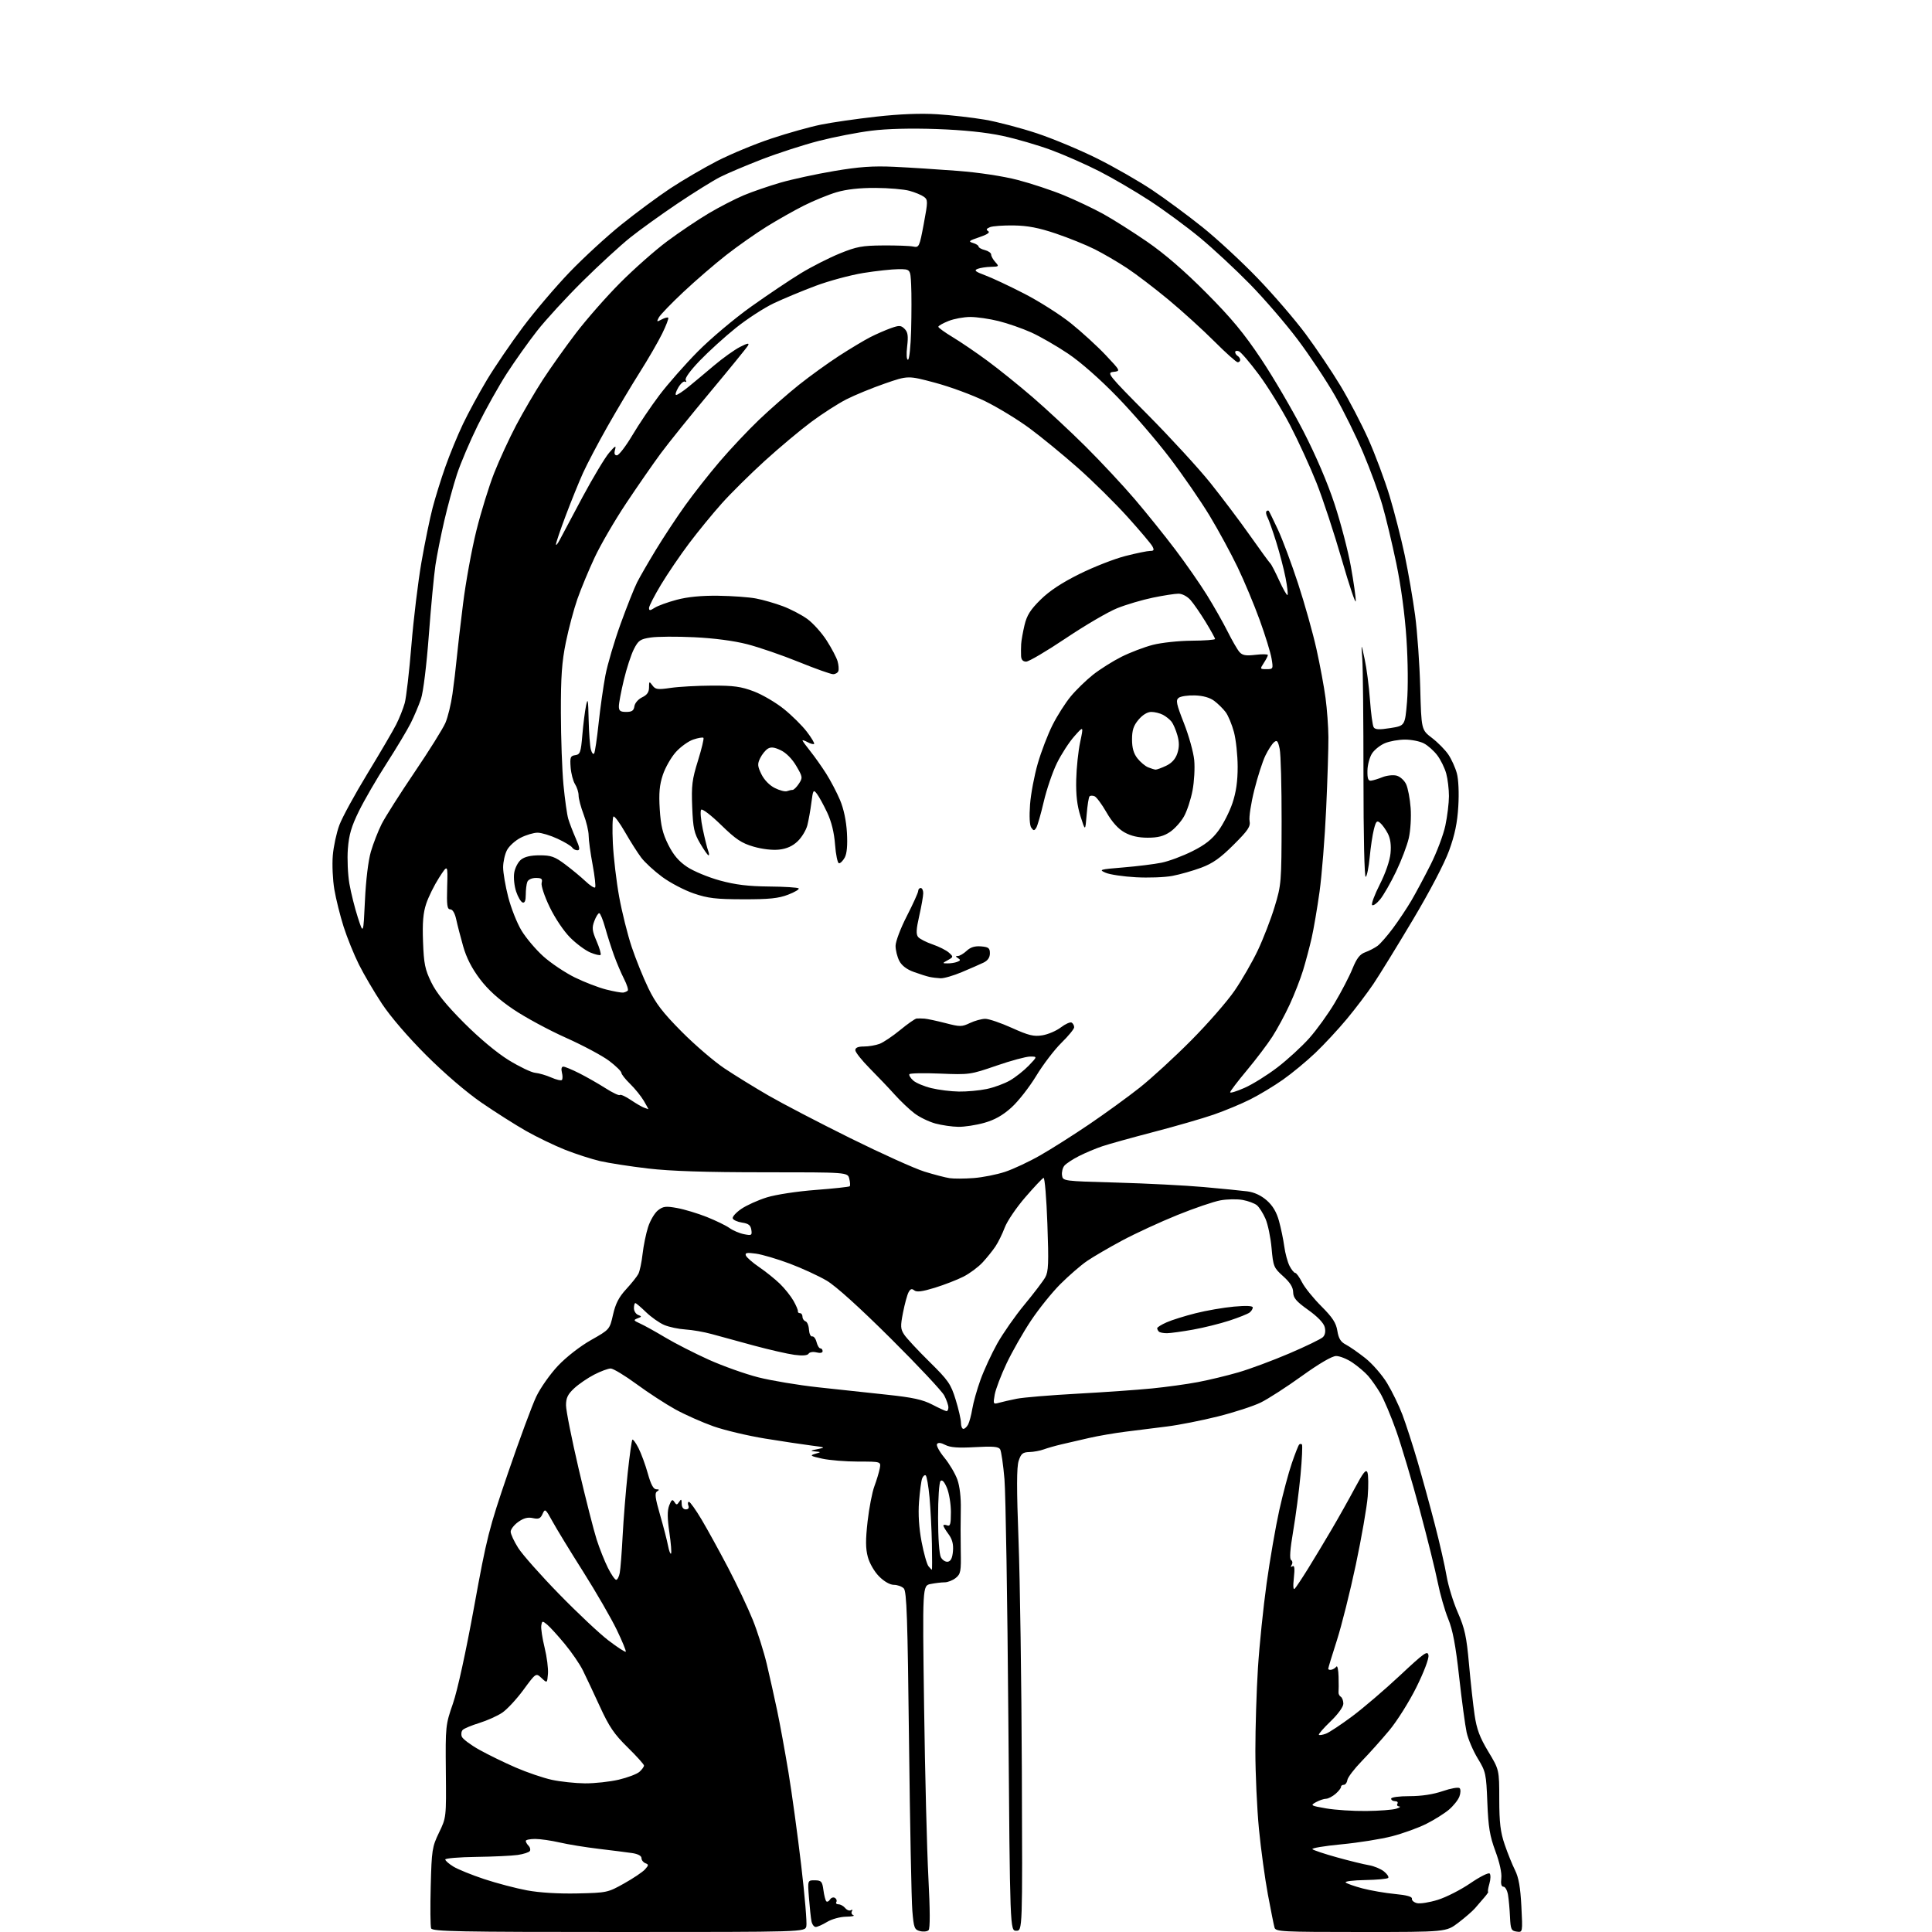 <?xml version="1.0" encoding="UTF-8" standalone="no"?>
<svg 
  version="1.1" 
  xmlns="http://www.w3.org/2000/svg" 
  xmlns:xlink="http://www.w3.org/1999/xlink" 
  xmlns:svg="http://www.w3.org/2000/svg"
  xmlns:rdf="http://www.w3.org/1999/02/22-rdf-syntax-ns#"
  xmlns:cc="http://creativecommons.org/ns#"
  xmlns:dc="http://purl.org/dc/elements/1.1/"
  viewBox="0 0 768 768"
  width="768"
  height="768"
>
<style>svg {background-color: white; }</style>"
<path stroke="none" fill="black" fill-rule="evenodd" d="M245.95,768.00C182.05,768.00 171.86,767.80 171.38,766.54C171.07,765.74 171.00,758.20 171.22,749.79C171.59,735.39 171.79,734.15 174.51,728.50C177.41,722.50 177.41,722.50 177.23,704.17C177.06,686.18 177.11,685.67 180.05,677.19C181.84,672.04 185.22,656.56 188.44,638.88C193.51,611.01 194.33,607.76 202.00,585.35C206.49,572.23 211.51,558.66 213.16,555.19C214.81,551.73 218.71,546.19 221.83,542.89C225.13,539.41 230.60,535.15 234.93,532.70C242.35,528.50 242.35,528.50 243.69,522.60C244.68,518.22 246.02,515.61 248.90,512.49C251.03,510.18 253.22,507.44 253.76,506.39C254.31,505.35 255.06,501.80 255.43,498.50C255.80,495.20 256.79,490.37 257.63,487.76C258.47,485.16 260.23,482.18 261.54,481.14C263.61,479.52 264.66,479.39 269.16,480.21C272.03,480.73 277.33,482.33 280.94,483.76C284.55,485.20 288.62,487.18 290.00,488.17C291.38,489.16 293.97,490.26 295.76,490.61C298.77,491.21 299.00,491.07 298.67,488.88C298.39,487.05 297.53,486.38 294.98,486.00C293.16,485.73 291.48,484.97 291.27,484.33C291.06,483.68 292.60,481.98 294.69,480.55C296.79,479.12 301.35,477.06 304.83,475.98C308.41,474.87 316.85,473.58 324.24,473.02C331.43,472.47 337.52,471.81 337.77,471.56C338.03,471.30 337.95,469.95 337.60,468.55C336.96,466.00 336.96,466.00 303.72,466.00C280.51,466.00 266.61,465.55 257.63,464.50C250.57,463.67 241.97,462.34 238.54,461.55C235.11,460.75 228.83,458.72 224.59,457.04C220.36,455.35 213.39,451.99 209.12,449.57C204.85,447.14 196.89,442.09 191.43,438.34C185.45,434.23 176.71,426.74 169.47,419.51C162.23,412.28 155.21,404.12 151.83,399.00C148.74,394.32 144.62,387.31 142.67,383.40C140.72,379.50 137.99,372.75 136.60,368.40C135.22,364.06 133.55,357.39 132.91,353.59C132.26,349.78 131.99,343.71 132.29,340.08C132.59,336.46 133.77,331.01 134.91,327.96C136.05,324.91 141.09,315.69 146.10,307.46C151.11,299.23 156.24,290.48 157.49,288.00C158.75,285.52 160.27,281.70 160.88,279.50C161.49,277.30 162.69,266.95 163.54,256.50C164.39,246.05 166.19,231.20 167.53,223.49C168.87,215.78 170.87,206.07 171.96,201.90C173.05,197.73 175.34,190.35 177.06,185.50C178.77,180.65 181.90,173.05 184.02,168.59C186.14,164.14 190.44,156.22 193.57,151.00C196.71,145.78 203.14,136.34 207.86,130.04C212.57,123.74 220.95,113.89 226.47,108.15C231.98,102.42 241.22,93.93 247.00,89.28C252.78,84.63 261.51,78.17 266.41,74.92C271.31,71.68 279.72,66.76 285.10,63.99C290.49,61.23 300.20,57.20 306.70,55.05C313.19,52.89 322.01,50.42 326.31,49.55C330.60,48.67 340.50,47.24 348.31,46.37C357.62,45.33 365.94,45.00 372.50,45.41C378.00,45.75 386.55,46.73 391.50,47.57C396.45,48.42 405.78,50.87 412.23,53.01C418.68,55.16 429.48,59.68 436.23,63.05C442.98,66.42 452.77,72.04 458.00,75.53C463.23,79.03 472.23,85.68 478.01,90.31C483.79,94.94 493.66,104.08 499.95,110.62C506.24,117.15 514.82,127.12 519.02,132.78C523.21,138.43 529.44,147.67 532.85,153.33C536.26,158.98 541.26,168.57 543.97,174.64C546.68,180.71 550.46,190.83 552.37,197.13C554.27,203.42 556.98,214.01 558.39,220.65C559.79,227.29 561.65,238.08 562.53,244.61C563.40,251.15 564.32,264.07 564.56,273.31C565.01,290.12 565.01,290.12 569.24,293.35C571.57,295.13 574.50,298.10 575.74,299.94C576.99,301.79 578.51,305.15 579.12,307.40C579.78,309.81 580.02,315.20 579.70,320.50C579.31,327.08 578.33,331.82 576.04,338.12C574.16,343.28 568.35,354.38 561.57,365.75C555.34,376.21 548.31,387.63 545.95,391.13C543.59,394.63 538.86,400.88 535.44,405.00C532.02,409.12 526.36,415.22 522.86,418.55C519.36,421.88 513.58,426.67 510.00,429.18C506.43,431.70 500.57,435.23 497.00,437.02C493.43,438.82 486.88,441.54 482.47,443.07C478.05,444.60 467.32,447.70 458.64,449.96C449.95,452.23 440.74,454.79 438.17,455.66C435.60,456.52 431.45,458.27 428.94,459.54C426.43,460.81 423.81,462.53 423.11,463.37C422.42,464.20 421.99,465.93 422.17,467.19C422.50,469.50 422.52,469.50 444.00,470.10C455.82,470.43 471.35,471.23 478.50,471.87C485.65,472.51 493.43,473.28 495.79,473.58C498.60,473.94 501.28,475.19 503.55,477.17C505.93,479.26 507.45,481.82 508.42,485.36C509.20,488.19 510.15,492.74 510.52,495.49C510.89,498.23 511.84,501.72 512.62,503.24C513.41,504.76 514.42,506.00 514.87,506.00C515.32,506.00 516.54,507.69 517.59,509.75C518.64,511.81 522.08,516.08 525.24,519.24C529.72,523.73 531.12,525.87 531.62,529.04C532.11,532.07 532.95,533.44 534.97,534.48C536.45,535.25 539.94,537.68 542.72,539.87C545.50,542.07 549.40,546.54 551.39,549.82C553.37,553.09 556.12,558.75 557.50,562.40C558.87,566.05 561.55,574.32 563.44,580.77C565.33,587.22 568.45,598.58 570.37,606.00C572.30,613.42 574.40,622.65 575.04,626.50C575.69,630.35 577.69,636.88 579.50,641.00C582.27,647.33 582.97,650.53 583.95,661.50C584.59,668.65 585.59,677.76 586.18,681.75C587.01,687.38 588.21,690.61 591.60,696.25C595.97,703.50 595.97,703.50 595.98,715.25C596.00,724.60 596.44,728.27 598.14,733.25C599.31,736.69 601.17,741.27 602.25,743.44C603.69,746.30 604.38,750.23 604.77,757.78C605.30,768.18 605.30,768.18 602.90,767.84C600.74,767.53 600.48,766.96 600.25,762.00C600.11,758.98 599.76,755.04 599.46,753.25C599.16,751.46 598.35,750.00 597.66,750.00C596.82,750.00 596.53,748.87 596.79,746.63C597.04,744.57 596.13,740.41 594.45,735.88C592.21,729.83 591.63,726.33 591.24,716.50C590.79,705.05 590.62,704.25 587.42,699.00C585.58,695.98 583.60,691.32 583.01,688.66C582.43,685.99 581.09,676.09 580.04,666.66C578.64,654.01 577.49,647.92 575.67,643.50C574.32,640.20 572.45,633.67 571.52,629.00C570.59,624.33 567.36,611.31 564.34,600.09C561.32,588.86 557.14,574.82 555.05,568.88C552.96,562.95 550.09,556.16 548.68,553.80C547.27,551.43 545.08,548.32 543.81,546.89C542.54,545.45 539.75,543.09 537.61,541.64C535.47,540.19 532.55,539.02 531.11,539.04C529.48,539.06 524.36,542.06 517.50,546.99C511.45,551.35 504.11,556.08 501.18,557.52C498.26,558.95 490.61,561.44 484.18,563.05C477.76,564.66 468.68,566.45 464.00,567.04C459.32,567.63 451.90,568.56 447.50,569.11C443.10,569.66 436.57,570.78 433.00,571.60C429.43,572.42 424.48,573.56 422.00,574.14C419.52,574.72 416.33,575.63 414.89,576.16C413.46,576.69 410.88,577.17 409.17,577.21C406.55,577.29 405.88,577.84 404.94,580.69C404.12,583.18 404.10,591.61 404.88,612.29C405.47,627.81 406.06,669.08 406.20,704.00C406.46,767.50 406.46,767.50 403.98,767.50C401.50,767.50 401.50,767.50 400.83,683.00C400.47,636.52 399.77,593.77 399.29,587.98C398.80,582.20 398.02,576.85 397.56,576.10C396.91,575.05 394.66,574.86 387.61,575.26C380.94,575.64 377.78,575.41 375.81,574.40C374.01,573.47 372.90,573.35 372.47,574.05C372.12,574.62 373.45,577.07 375.44,579.49C377.43,581.92 379.74,585.84 380.58,588.20C381.52,590.85 382.04,595.37 381.93,600.00C381.83,604.12 381.83,611.55 381.92,616.50C382.08,624.63 381.89,625.67 379.94,627.25C378.75,628.21 376.76,629.00 375.51,629.00C374.27,629.00 371.77,629.30 369.96,629.66C366.68,630.31 366.68,630.31 367.34,678.41C367.70,704.86 368.47,735.46 369.05,746.40C369.73,759.34 369.76,766.64 369.12,767.28C368.59,767.81 367.06,767.98 365.72,767.64C363.50,767.09 363.24,766.40 362.67,759.58C362.32,755.47 361.73,725.27 361.35,692.46C360.79,643.19 360.43,632.57 359.26,631.41C358.49,630.63 356.72,630.00 355.33,630.00C353.80,630.00 351.49,628.69 349.49,626.69C347.60,624.80 345.67,621.48 344.98,618.94C344.07,615.57 344.05,612.16 344.88,604.79C345.49,599.45 346.70,593.15 347.59,590.79C348.47,588.43 349.42,585.26 349.71,583.75C350.23,581.00 350.23,581.00 341.16,581.00C336.18,581.00 329.71,580.47 326.80,579.83C322.18,578.81 321.82,578.57 324.00,577.93C326.50,577.20 326.50,577.20 324.00,576.97C321.93,576.78 322.11,576.62 325.00,576.05C328.30,575.41 328.16,575.33 322.50,574.62C319.20,574.20 310.92,572.96 304.10,571.85C297.28,570.74 288.05,568.55 283.59,566.98C279.14,565.40 272.34,562.38 268.49,560.27C264.65,558.15 257.69,553.63 253.04,550.21C248.39,546.80 243.76,544.00 242.76,544.00C241.75,544.00 238.81,545.09 236.22,546.42C233.62,547.76 230.04,550.21 228.25,551.87C225.70,554.24 225.00,555.69 225.00,558.63C225.00,560.69 227.27,572.08 230.04,583.94C232.82,595.80 236.03,608.42 237.18,612.00C238.33,615.58 240.35,620.64 241.66,623.25C242.96,625.86 244.44,628.00 244.94,628.00C245.43,628.00 246.08,626.76 246.36,625.25C246.65,623.74 247.17,617.10 247.51,610.50C247.85,603.90 248.76,592.71 249.51,585.64C250.27,578.56 251.11,572.56 251.38,572.29C251.64,572.02 252.74,573.54 253.82,575.65C254.89,577.77 256.56,582.31 257.52,585.75C258.73,590.11 259.75,592.00 260.88,592.02C262.11,592.03 262.19,592.23 261.21,592.85C260.18,593.50 260.42,595.41 262.39,602.21C263.75,606.91 265.17,612.40 265.55,614.42C265.93,616.44 266.47,617.87 266.74,617.59C267.02,617.32 266.72,613.54 266.09,609.20C265.25,603.45 265.23,600.52 266.02,598.43C266.90,596.14 267.30,595.86 268.06,597.03C268.88,598.32 269.12,598.31 269.98,597.00C270.78,595.78 270.97,595.92 270.98,597.75C270.99,599.14 271.61,600.00 272.61,600.00C273.62,600.00 274.00,599.45 273.64,598.50C273.32,597.67 273.43,597.00 273.87,597.00C274.32,597.00 276.57,600.15 278.87,604.01C281.17,607.87 285.93,616.53 289.46,623.26C292.98,629.99 297.40,639.33 299.27,644.00C301.14,648.67 303.63,656.55 304.81,661.50C305.98,666.45 307.84,674.77 308.94,680.00C310.04,685.23 312.05,696.25 313.42,704.50C314.78,712.75 317.07,729.40 318.49,741.50C319.92,753.60 320.84,764.51 320.53,765.75C319.96,768.00 319.96,768.00 245.95,768.00zM540.99,768.00C509.60,768.00 507.10,767.87 506.64,766.25C506.36,765.29 505.18,759.35 504.00,753.06C502.83,746.77 501.23,735.07 500.45,727.06C499.68,719.05 499.03,705.08 499.03,696.00C499.02,686.92 499.48,672.11 500.05,663.08C500.62,654.04 502.18,638.89 503.50,629.41C504.82,619.93 507.09,606.84 508.53,600.34C509.98,593.83 512.22,585.42 513.52,581.65C514.81,577.88 516.12,574.54 516.44,574.23C516.75,573.92 517.24,573.90 517.53,574.19C517.82,574.48 517.57,579.93 516.98,586.30C516.38,592.67 515.07,602.75 514.05,608.69C512.83,615.88 512.55,619.71 513.23,620.14C513.80,620.49 513.90,621.35 513.47,622.04C512.97,622.85 513.09,623.06 513.80,622.62C514.59,622.14 514.74,623.47 514.33,627.22C513.95,630.61 514.09,632.14 514.70,631.50C515.23,630.95 517.60,627.38 519.97,623.56C522.34,619.74 526.54,612.76 529.30,608.06C532.07,603.35 536.25,595.90 538.60,591.50C541.95,585.23 543.02,583.90 543.58,585.34C543.96,586.35 544.02,590.63 543.69,594.84C543.36,599.05 541.23,611.27 538.96,622.00C536.69,632.73 533.29,646.27 531.42,652.10C529.54,657.92 528.00,662.98 528.00,663.35C528.00,663.71 528.56,663.89 529.25,663.75C529.94,663.61 530.83,663.05 531.23,662.50C531.64,661.95 532.03,663.75 532.10,666.50C532.18,669.25 532.17,672.03 532.09,672.67C532.01,673.32 532.41,674.13 532.97,674.48C533.54,674.83 534.00,676.07 534.00,677.24C534.00,678.49 531.90,681.40 528.92,684.27C526.12,686.96 524.03,689.37 524.28,689.61C524.52,689.86 525.80,689.65 527.12,689.15C528.43,688.65 533.11,685.55 537.50,682.28C541.90,679.00 550.45,671.69 556.50,666.03C566.26,656.90 567.54,656.00 567.84,658.05C568.04,659.38 566.00,664.74 563.01,670.76C560.17,676.48 555.34,684.16 552.28,687.83C549.22,691.50 544.28,697.02 541.29,700.10C538.31,703.17 535.74,706.55 535.59,707.60C535.44,708.64 534.79,709.50 534.15,709.50C533.52,709.50 533.03,709.87 533.07,710.33C533.10,710.78 532.13,712.02 530.91,713.08C529.69,714.13 527.98,715.02 527.10,715.04C526.22,715.05 524.42,715.67 523.09,716.41C520.80,717.67 521.01,717.80 527.17,718.87C530.74,719.49 537.90,719.96 543.08,719.90C548.26,719.85 553.62,719.44 555.00,719.00C556.38,718.56 556.91,718.15 556.19,718.10C555.47,718.04 555.16,717.55 555.50,717.00C555.84,716.45 555.42,716.00 554.56,716.00C553.70,716.00 553.00,715.55 553.00,715.00C553.00,714.42 556.11,714.00 560.34,714.00C565.10,714.00 569.75,713.29 573.53,711.99C576.75,710.88 579.76,710.36 580.23,710.83C580.69,711.29 580.65,712.80 580.12,714.18C579.60,715.55 577.72,717.90 575.94,719.40C574.16,720.90 570.14,723.42 567.00,725.00C563.87,726.58 557.75,728.80 553.40,729.93C549.06,731.06 539.97,732.51 533.21,733.15C526.45,733.79 521.27,734.66 521.71,735.08C522.14,735.50 526.55,736.97 531.50,738.34C536.45,739.72 542.16,741.11 544.18,741.45C546.20,741.79 548.90,742.91 550.18,743.95C551.46,744.98 552.19,746.14 551.82,746.51C551.44,746.89 547.31,747.27 542.63,747.35C537.95,747.43 534.48,747.86 534.92,748.31C535.36,748.75 538.37,749.81 541.61,750.67C544.85,751.52 550.65,752.52 554.50,752.89C559.16,753.33 561.42,753.95 561.26,754.76C561.12,755.42 562.03,756.22 563.26,756.53C564.50,756.84 568.23,756.25 571.56,755.21C574.88,754.18 580.69,751.22 584.47,748.63C588.24,746.05 591.70,744.30 592.16,744.76C592.61,745.21 592.57,747.03 592.06,748.79C591.55,750.56 591.33,752.00 591.56,752.00C591.80,752.00 591.12,753.01 590.05,754.25C588.99,755.49 587.31,757.44 586.31,758.59C585.31,759.73 582.33,762.32 579.67,764.34C574.85,768.00 574.85,768.00 540.99,768.00zM324.27,766.00C323.59,766.00 322.83,764.99 322.58,763.75C322.33,762.51 321.88,758.33 321.58,754.46C321.02,747.42 321.02,747.42 323.91,747.45C326.50,747.49 326.86,747.90 327.32,751.33C327.60,753.44 328.12,755.45 328.47,755.80C328.82,756.15 329.48,755.83 329.94,755.09C330.40,754.35 331.28,754.06 331.90,754.44C332.52,754.82 332.77,755.56 332.46,756.07C332.14,756.58 332.53,757.00 333.32,757.00C334.11,757.00 335.31,757.67 335.99,758.49C336.67,759.31 337.70,759.69 338.27,759.33C338.84,758.98 339.01,759.17 338.65,759.76C338.28,760.35 338.55,761.06 339.24,761.34C339.93,761.61 338.60,761.88 336.27,761.92C333.94,761.96 330.58,762.89 328.77,764.00C326.97,765.09 324.95,765.99 324.27,766.00zM229.50,752.67C241.27,752.41 241.63,752.33 248.09,748.70C251.72,746.67 255.45,744.16 256.39,743.12C257.89,741.46 257.91,741.18 256.54,740.65C255.69,740.33 255.00,739.41 255.00,738.62C255.00,737.72 253.60,736.97 251.25,736.62C249.19,736.32 243.22,735.56 238.00,734.94C232.78,734.32 225.80,733.19 222.50,732.42C219.20,731.66 214.81,731.02 212.75,731.01C210.69,731.01 209.00,731.36 209.00,731.80C209.00,732.24 209.50,733.10 210.11,733.71C210.72,734.32 210.96,735.26 210.63,735.80C210.29,736.33 208.11,737.04 205.76,737.38C203.42,737.71 195.99,738.06 189.25,738.15C182.51,738.24 177.00,738.70 177.00,739.17C177.00,739.64 178.46,740.92 180.25,742.01C182.04,743.10 187.55,745.34 192.50,746.98C197.45,748.62 205.10,750.63 209.50,751.45C214.49,752.38 222.02,752.83 229.50,752.67zM232.50,708.91C236.35,708.94 242.41,708.28 245.96,707.45C249.52,706.61 253.23,705.20 254.21,704.31C255.20,703.42 256.00,702.31 256.00,701.84C256.00,701.37 253.07,698.11 249.49,694.60C244.16,689.37 242.15,686.42 238.45,678.35C235.96,672.93 232.93,666.48 231.71,664.02C230.50,661.55 227.26,656.82 224.52,653.52C221.79,650.21 218.64,646.75 217.52,645.82C215.61,644.24 215.48,644.26 215.17,646.18C214.98,647.29 215.58,651.24 216.49,654.95C217.40,658.65 218.00,663.36 217.82,665.41C217.50,669.14 217.50,669.14 215.27,667.05C213.05,664.97 213.05,664.97 208.08,671.73C205.35,675.45 201.54,679.55 199.61,680.84C197.69,682.13 193.60,683.96 190.54,684.91C187.48,685.85 184.51,687.09 183.95,687.65C183.39,688.21 183.22,689.42 183.58,690.35C183.93,691.27 187.06,693.62 190.53,695.56C194.01,697.50 200.52,700.68 205.01,702.62C209.50,704.57 215.95,706.76 219.34,707.50C222.73,708.24 228.65,708.87 232.50,708.91zM248.75,656.59C248.98,656.35 247.36,652.41 245.15,647.83C242.94,643.25 236.94,632.87 231.82,624.77C226.69,616.68 221.20,607.68 219.61,604.77C216.85,599.76 216.66,599.61 215.68,601.79C214.85,603.66 214.13,603.97 211.84,603.47C209.83,603.02 208.16,603.46 206.01,604.99C204.36,606.17 203.00,607.92 203.00,608.87C203.00,609.83 204.35,612.74 206.01,615.35C207.66,617.96 214.97,626.21 222.26,633.68C229.54,641.15 238.38,649.46 241.91,652.14C245.43,654.82 248.51,656.82 248.75,656.59zM370.44,624.00C370.55,624.00 370.56,619.39 370.45,613.75C370.34,608.11 369.91,599.78 369.50,595.23C369.08,590.68 368.39,586.74 367.97,586.48C367.55,586.22 366.92,586.78 366.56,587.71C366.20,588.64 365.65,592.80 365.33,596.95C364.95,601.94 365.30,607.34 366.34,612.86C367.22,617.45 368.45,621.84 369.09,622.61C369.72,623.37 370.33,624.00 370.44,624.00zM376.82,620.80C377.98,620.58 378.60,619.28 378.82,616.58C379.05,613.83 378.53,611.86 377.07,609.88C375.93,608.34 375.00,606.79 375.00,606.43C375.00,606.08 375.68,606.05 376.50,606.36C377.73,606.83 378.00,605.88 378.00,601.09C378.00,597.88 377.29,593.56 376.43,591.49C375.40,589.02 374.53,588.07 373.88,588.72C373.32,589.28 372.89,595.69 372.90,603.34C372.91,611.41 373.36,617.81 374.02,619.04C374.63,620.19 375.89,620.98 376.82,620.80zM382.96,568.00C383.50,568.00 384.34,567.21 384.85,566.25C385.35,565.29 386.10,562.48 386.51,560.00C386.91,557.52 388.37,552.36 389.75,548.52C391.13,544.68 394.12,538.21 396.38,534.15C398.65,530.09 403.53,523.10 407.23,518.63C410.93,514.16 414.65,509.27 415.49,507.78C416.79,505.48 416.92,502.17 416.35,486.50C415.99,476.29 415.30,468.07 414.83,468.22C414.35,468.38 411.08,471.86 407.55,475.95C404.02,480.03 400.36,485.43 399.41,487.94C398.47,490.45 396.80,493.85 395.69,495.50C394.59,497.15 392.29,500.00 390.59,501.84C388.89,503.68 385.48,506.21 383.00,507.48C380.52,508.74 375.40,510.73 371.61,511.90C366.61,513.44 364.37,513.73 363.43,512.94C362.47,512.15 361.89,512.34 361.17,513.69C360.63,514.68 359.65,518.30 358.97,521.73C357.89,527.22 357.95,528.27 359.43,530.53C360.36,531.95 364.86,536.79 369.44,541.30C376.98,548.73 377.97,550.15 379.88,556.36C381.05,560.13 382.00,564.29 382.00,565.61C382.00,566.92 382.43,568.00 382.96,568.00zM376.25,560.95C376.66,560.98 377.00,560.30 377.00,559.45C377.00,558.60 376.27,556.49 375.37,554.76C374.48,553.03 364.90,542.81 354.08,532.06C341.71,519.76 332.27,511.23 328.63,509.08C325.45,507.20 318.84,504.16 313.93,502.31C309.02,500.47 302.97,498.68 300.48,498.34C296.85,497.85 296.07,498.00 296.51,499.11C296.82,499.87 299.19,501.94 301.79,503.71C304.38,505.47 308.07,508.44 310.00,510.30C311.93,512.17 314.37,515.23 315.43,517.10C316.49,518.97 317.28,520.84 317.18,521.25C317.08,521.66 317.45,522.00 318.00,522.00C318.55,522.00 319.00,522.64 319.00,523.42C319.00,524.20 319.54,525.01 320.21,525.24C320.87,525.46 321.49,526.96 321.58,528.57C321.68,530.18 322.25,531.39 322.86,531.26C323.47,531.12 324.25,532.13 324.59,533.51C324.94,534.88 325.62,536.00 326.11,536.00C326.60,536.00 327.00,536.50 327.00,537.11C327.00,537.78 326.05,537.98 324.56,537.60C323.19,537.26 321.82,537.48 321.43,538.11C320.98,538.84 319.03,539.00 315.81,538.57C313.10,538.21 305.85,536.55 299.69,534.89C293.54,533.22 286.02,531.17 283.00,530.33C279.98,529.49 275.25,528.66 272.50,528.49C269.75,528.32 265.92,527.51 263.99,526.68C262.07,525.85 258.83,523.56 256.79,521.59C254.76,519.62 252.85,518.00 252.55,518.00C252.25,518.00 252.00,518.91 252.00,520.03C252.00,521.15 252.75,522.35 253.68,522.71C255.18,523.28 255.15,523.43 253.43,524.07C251.70,524.72 251.82,524.94 254.50,526.15C256.15,526.89 260.65,529.39 264.50,531.70C268.35,534.00 276.11,537.96 281.74,540.50C287.37,543.03 296.24,546.19 301.44,547.51C306.64,548.83 317.33,550.61 325.20,551.47C333.06,552.33 345.40,553.65 352.61,554.42C362.86,555.51 366.78,556.37 370.61,558.36C373.30,559.76 375.84,560.93 376.25,560.95zM397.11,557.63C398.42,557.26 401.60,556.53 404.17,556.02C406.74,555.50 417.54,554.60 428.17,554.02C438.80,553.44 452.18,552.50 457.90,551.93C463.62,551.36 471.86,550.23 476.21,549.40C480.56,548.58 487.81,546.83 492.31,545.52C496.81,544.22 505.90,540.84 512.50,538.02C519.10,535.20 525.12,532.28 525.88,531.53C526.76,530.66 527.02,529.22 526.60,527.56C526.19,525.91 523.75,523.38 520.03,520.72C515.25,517.32 514.10,515.95 514.05,513.68C514.02,511.70 512.83,509.80 510.08,507.33C506.34,503.98 506.12,503.45 505.47,496.15C505.10,491.94 504.01,486.70 503.06,484.50C502.10,482.30 500.57,479.88 499.64,479.11C498.72,478.35 496.17,477.40 493.99,477.00C491.80,476.60 487.82,476.67 485.13,477.16C482.45,477.65 474.74,480.27 468.01,483.00C461.27,485.72 451.44,490.26 446.15,493.08C440.87,495.91 434.53,499.61 432.06,501.30C429.59,503.00 424.85,507.12 421.51,510.45C418.18,513.78 412.91,520.33 409.80,525.01C406.69,529.68 402.34,537.33 400.12,542.00C397.91,546.68 395.79,552.26 395.41,554.40C394.75,558.16 394.81,558.28 397.11,557.63zM463.92,529.97C462.50,529.98 461.03,529.70 460.67,529.33C460.30,528.97 460.00,528.36 460.00,527.99C460.00,527.61 461.69,526.56 463.75,525.65C465.81,524.73 470.99,523.11 475.25,522.04C479.51,520.96 486.37,519.78 490.50,519.40C495.35,518.96 498.00,519.08 498.00,519.74C498.00,520.30 497.44,521.20 496.75,521.74C496.06,522.29 492.46,523.73 488.74,524.95C485.02,526.17 478.49,527.79 474.24,528.55C469.98,529.31 465.34,529.95 463.92,529.97zM387.00,468.30C390.57,468.04 396.20,466.92 399.50,465.83C402.80,464.74 409.10,461.79 413.50,459.27C417.90,456.76 426.68,451.20 433.00,446.91C439.32,442.62 448.32,436.09 453.00,432.39C457.68,428.69 466.90,420.23 473.50,413.58C480.10,406.94 487.87,398.04 490.76,393.81C493.66,389.59 497.81,382.39 499.98,377.82C502.15,373.24 505.17,365.45 506.67,360.50C509.34,351.74 509.41,350.83 509.46,326.50C509.48,312.75 509.14,299.78 508.69,297.68C508.02,294.52 507.63,294.06 506.46,295.04C505.67,295.69 504.12,298.08 503.01,300.36C501.90,302.64 499.91,308.81 498.60,314.07C497.28,319.33 496.44,324.84 496.72,326.31C497.15,328.57 496.19,330.02 490.36,335.83C485.11,341.07 482.09,343.21 477.50,344.92C474.20,346.15 469.02,347.62 466.00,348.19C462.98,348.76 456.45,349.00 451.50,348.72C446.55,348.45 441.15,347.65 439.50,346.93C436.68,345.72 437.11,345.59 446.50,344.82C452.00,344.37 458.87,343.52 461.76,342.93C464.66,342.34 470.15,340.29 473.96,338.38C479.05,335.84 481.81,333.66 484.35,330.20C486.26,327.60 488.76,322.69 489.91,319.27C491.37,314.94 492.00,310.56 491.99,304.78C491.98,300.23 491.32,294.04 490.52,291.03C489.72,288.03 488.24,284.45 487.22,283.09C486.21,281.74 484.16,279.72 482.68,278.61C480.92,277.30 478.23,276.54 474.99,276.44C472.25,276.35 469.35,276.78 468.55,277.39C467.31,278.34 467.62,279.81 470.64,287.50C472.59,292.45 474.42,299.05 474.72,302.16C475.02,305.27 474.72,310.70 474.05,314.23C473.38,317.76 471.86,322.40 470.65,324.55C469.45,326.69 466.95,329.47 465.09,330.72C462.59,332.40 460.27,333.00 456.24,333.00C452.51,333.00 449.56,332.32 446.98,330.87C444.47,329.46 442.05,326.76 439.84,322.91C438.00,319.70 435.87,316.83 435.11,316.52C434.34,316.21 433.44,316.22 433.11,316.56C432.77,316.89 432.26,320.16 431.96,323.83C431.42,330.50 431.42,330.50 429.52,324.50C428.17,320.24 427.67,316.04 427.81,310.00C427.91,305.32 428.62,298.58 429.38,295.01C430.76,288.51 430.76,288.51 427.05,292.70C425.00,295.00 421.91,299.78 420.16,303.32C418.42,306.86 416.05,313.79 414.90,318.72C413.75,323.65 412.41,328.32 411.91,329.09C411.13,330.29 410.84,330.28 409.94,329.00C409.29,328.08 409.11,324.54 409.46,319.79C409.78,315.56 411.16,308.23 412.53,303.51C413.89,298.79 416.54,291.90 418.40,288.20C420.26,284.50 423.52,279.39 425.64,276.83C427.76,274.27 431.75,270.39 434.50,268.21C437.25,266.04 442.32,262.84 445.78,261.10C449.23,259.37 454.85,257.22 458.28,256.34C461.70,255.46 468.66,254.72 473.75,254.69C478.84,254.66 483.00,254.35 483.00,254.00C483.00,253.65 481.31,250.60 479.25,247.22C477.19,243.85 474.49,239.94 473.26,238.54C471.96,237.07 469.94,236.00 468.46,236.00C467.06,236.00 462.48,236.71 458.27,237.58C454.07,238.45 447.69,240.33 444.11,241.77C440.52,243.20 431.35,248.57 423.72,253.69C416.09,258.81 408.98,263.00 407.92,263.00C406.63,263.00 405.96,262.27 405.89,260.75C405.83,259.51 405.85,257.38 405.93,256.00C406.01,254.62 406.61,251.25 407.26,248.50C408.19,244.60 409.59,242.37 413.64,238.38C417.17,234.89 422.11,231.63 429.16,228.14C434.85,225.32 443.06,222.11 447.41,221.01C451.76,219.90 456.16,219.00 457.20,219.00C458.70,219.00 458.88,218.64 458.09,217.17C457.56,216.17 453.09,210.88 448.16,205.42C443.24,199.97 434.38,191.22 428.48,186.00C422.57,180.78 413.92,173.68 409.24,170.23C404.56,166.78 396.63,161.94 391.62,159.49C386.60,157.03 377.65,153.73 371.73,152.15C360.96,149.27 360.96,149.27 351.73,152.47C346.65,154.23 339.78,157.05 336.46,158.74C333.14,160.43 326.84,164.48 322.46,167.74C318.08,171.00 309.77,177.96 304.00,183.21C298.23,188.46 290.53,196.07 286.91,200.13C283.29,204.18 277.44,211.32 273.92,216.00C270.40,220.68 265.38,228.06 262.76,232.41C260.14,236.76 258.00,240.93 258.00,241.68C258.00,242.81 258.39,242.79 260.25,241.60C261.49,240.80 265.43,239.37 269.00,238.42C273.34,237.27 278.83,236.73 285.50,236.82C291.00,236.89 297.77,237.38 300.53,237.91C303.30,238.43 308.09,239.81 311.18,240.97C314.26,242.12 318.65,244.41 320.93,246.06C323.20,247.71 326.67,251.57 328.63,254.64C330.60,257.71 332.54,261.41 332.95,262.86C333.36,264.31 333.50,266.06 333.26,266.75C333.03,267.44 332.08,268.00 331.17,268.00C330.25,268.00 324.10,265.81 317.50,263.13C310.90,260.45 301.68,257.28 297.00,256.08C291.71,254.72 283.76,253.68 275.94,253.31C269.04,252.98 261.27,253.03 258.68,253.42C254.50,254.05 253.76,254.56 251.98,258.04C250.88,260.20 249.09,265.68 248.00,270.23C246.91,274.78 246.01,279.51 246.01,280.75C246.00,282.57 246.56,283.00 248.93,283.00C251.20,283.00 251.93,282.50 252.18,280.76C252.36,279.50 253.70,277.95 255.25,277.20C257.22,276.26 258.00,275.15 258.00,273.25C258.00,270.80 258.09,270.74 259.35,272.46C260.54,274.09 261.42,274.21 266.60,273.45C269.85,272.97 277.23,272.57 283.00,272.54C291.65,272.51 294.58,272.91 299.66,274.84C303.05,276.12 308.43,279.28 311.61,281.84C314.80,284.41 318.91,288.48 320.74,290.89C322.58,293.29 323.87,295.46 323.62,295.71C323.38,295.96 322.23,295.66 321.09,295.05C319.94,294.43 319.00,294.11 319.00,294.33C319.00,294.55 320.40,296.47 322.11,298.61C323.82,300.75 326.65,304.75 328.40,307.50C330.15,310.25 332.63,314.98 333.91,318.00C335.39,321.51 336.39,326.22 336.67,331.00C336.95,336.00 336.66,339.30 335.80,340.89C335.08,342.20 334.05,343.22 333.50,343.16C332.95,343.09 332.25,339.77 331.95,335.77C331.59,330.95 330.53,326.65 328.82,323.00C327.39,319.98 325.56,316.62 324.73,315.55C323.34,313.74 323.19,313.97 322.54,319.05C322.16,322.05 321.43,326.10 320.94,328.05C320.44,330.00 318.71,332.86 317.09,334.41C315.07,336.34 312.76,337.39 309.72,337.73C307.08,338.03 302.97,337.55 299.54,336.55C294.81,335.18 292.51,333.65 286.67,327.96C282.77,324.15 279.20,321.40 278.74,321.86C278.28,322.32 278.57,325.80 279.37,329.60C280.17,333.39 281.14,337.29 281.52,338.25C281.90,339.21 281.96,340.00 281.65,340.00C281.34,340.00 279.84,337.88 278.32,335.28C275.92,331.19 275.50,329.25 275.16,320.78C274.82,312.28 275.12,309.86 277.45,302.39C278.92,297.66 279.90,293.57 279.63,293.30C279.36,293.02 277.56,293.32 275.63,293.96C273.71,294.59 270.58,296.83 268.69,298.92C266.80,301.01 264.46,305.11 263.49,308.02C262.15,312.07 261.86,315.27 262.26,321.69C262.67,328.20 263.42,331.34 265.64,335.78C267.70,339.89 269.81,342.38 273.16,344.62C275.73,346.33 281.58,348.76 286.16,350.01C292.33,351.70 297.41,352.32 305.67,352.40C311.81,352.45 317.12,352.79 317.48,353.14C317.83,353.50 315.96,354.62 313.31,355.64C309.50,357.12 305.81,357.50 295.50,357.48C284.57,357.46 281.43,357.09 275.75,355.15C272.04,353.88 266.41,350.93 263.25,348.60C260.09,346.27 256.33,342.82 254.91,340.93C253.48,339.04 250.58,334.49 248.47,330.80C246.36,327.12 244.29,324.32 243.88,324.58C243.46,324.83 243.35,329.65 243.62,335.27C243.90,340.90 245.03,350.45 246.13,356.50C247.23,362.55 249.46,371.47 251.07,376.32C252.69,381.17 255.68,388.60 257.73,392.82C260.66,398.89 263.44,402.51 270.97,410.10C276.21,415.38 283.88,421.96 288.00,424.71C292.12,427.46 300.00,432.32 305.50,435.50C311.00,438.68 325.62,446.30 338.00,452.43C350.38,458.56 363.65,464.55 367.50,465.74C371.35,466.93 375.85,468.10 377.50,468.34C379.15,468.59 383.43,468.57 387.00,468.30zM380.93,447.93C378.50,447.90 374.39,447.30 371.82,446.61C369.25,445.91 365.49,444.09 363.48,442.55C361.47,441.02 357.95,437.68 355.66,435.13C353.37,432.58 348.91,427.89 345.75,424.71C342.59,421.52 340.00,418.26 340.00,417.46C340.00,416.46 341.09,416.00 343.43,416.00C345.32,416.00 348.12,415.52 349.66,414.94C351.19,414.36 354.87,411.88 357.84,409.44C360.80,407.00 363.74,404.95 364.36,404.88C364.99,404.82 366.40,404.84 367.50,404.92C368.60,405.00 372.33,405.80 375.80,406.69C381.64,408.21 382.35,408.20 385.58,406.66C387.50,405.75 390.23,405.00 391.66,405.00C393.08,405.00 397.85,406.62 402.24,408.61C408.90,411.61 410.92,412.11 414.33,411.56C416.59,411.20 419.91,409.78 421.72,408.40C423.53,407.02 425.46,406.17 426.01,406.50C426.55,406.84 427.00,407.67 427.00,408.35C427.00,409.02 424.72,411.81 421.93,414.54C419.15,417.27 414.64,423.18 411.91,427.68C409.18,432.18 404.74,437.85 402.03,440.28C398.57,443.40 395.37,445.19 391.24,446.35C388.01,447.26 383.37,447.97 380.93,447.93zM257.72,440.92C257.84,440.96 257.03,439.47 255.93,437.60C254.83,435.74 252.37,432.70 250.47,430.85C248.57,429.01 247.02,427.03 247.01,426.46C247.00,425.88 244.84,423.76 242.20,421.75C239.56,419.74 231.80,415.58 224.95,412.52C218.10,409.46 208.68,404.36 204.00,401.19C198.20,397.26 194.00,393.45 190.77,389.18C187.58,384.97 185.42,380.75 184.13,376.22C183.08,372.52 181.83,367.70 181.36,365.50C180.82,363.01 179.93,361.49 179.00,361.48C177.76,361.47 177.54,359.91 177.76,352.48C178.02,343.50 178.02,343.50 174.53,348.91C172.62,351.89 170.32,356.54 169.42,359.25C168.20,362.92 167.88,366.78 168.16,374.35C168.48,383.11 168.94,385.36 171.45,390.51C173.51,394.73 177.35,399.48 184.44,406.59C190.59,412.75 197.51,418.52 202.24,421.44C206.50,424.05 211.23,426.32 212.74,426.46C214.26,426.61 217.13,427.44 219.12,428.32C221.12,429.20 223.02,429.65 223.35,429.31C223.69,428.98 223.70,427.64 223.37,426.35C223.01,424.91 223.23,424.00 223.92,424.00C224.55,424.00 227.41,425.19 230.28,426.64C233.15,428.09 237.82,430.75 240.66,432.56C243.49,434.37 246.07,435.60 246.39,435.28C246.70,434.96 248.66,435.84 250.73,437.24C252.80,438.64 255.18,440.02 256.00,440.31C256.82,440.60 257.60,440.88 257.72,440.92zM494.75,432.43C497.91,431.04 503.78,427.38 507.80,424.30C511.81,421.23 517.50,416.01 520.44,412.71C523.39,409.40 527.96,403.06 530.60,398.62C533.25,394.17 536.42,388.07 537.64,385.04C539.33,380.90 540.58,379.30 542.72,378.53C544.29,377.96 546.48,376.82 547.59,376.00C548.71,375.18 551.46,372.02 553.71,369.00C555.96,365.98 559.26,361.02 561.04,358.00C562.81,354.98 566.26,348.53 568.70,343.68C571.14,338.84 573.77,331.86 574.55,328.18C575.33,324.51 575.97,319.25 575.98,316.50C575.98,313.75 575.50,309.70 574.90,307.50C574.30,305.30 572.70,302.04 571.35,300.25C570.00,298.46 567.59,296.32 566.00,295.50C564.40,294.67 561.04,294.00 558.52,294.00C556.00,294.00 552.41,294.64 550.55,295.42C548.68,296.20 546.37,298.03 545.41,299.50C544.45,300.97 543.62,304.04 543.58,306.33C543.52,309.47 543.87,310.46 545.00,310.33C545.83,310.24 547.88,309.61 549.57,308.93C551.26,308.25 553.77,307.98 555.15,308.32C556.53,308.67 558.24,310.20 558.95,311.73C559.67,313.25 560.48,317.49 560.75,321.14C561.03,324.80 560.70,330.18 560.02,333.14C559.35,336.09 557.06,342.10 554.94,346.50C552.83,350.90 549.99,355.85 548.64,357.50C547.29,359.15 545.85,360.17 545.44,359.77C545.04,359.37 546.41,355.68 548.49,351.58C550.75,347.13 552.47,342.14 552.75,339.22C553.07,335.96 552.71,333.34 551.68,331.34C550.83,329.70 549.45,327.79 548.62,327.10C547.34,326.04 546.97,326.42 546.14,329.68C545.60,331.78 544.85,336.76 544.48,340.75C544.10,344.74 543.39,348.26 542.90,348.56C542.37,348.89 542.00,332.34 542.00,308.71C542.00,286.48 541.79,265.41 541.53,261.90C541.07,255.50 541.07,255.50 542.47,262.00C543.25,265.57 544.19,272.85 544.58,278.16C544.96,283.48 545.62,288.39 546.05,289.09C546.65,290.05 548.23,290.13 552.67,289.42C558.50,288.50 558.50,288.50 559.31,279.00C559.78,273.47 559.69,263.00 559.09,253.94C558.45,244.24 556.92,232.93 555.05,223.94C553.39,216.00 550.90,205.57 549.50,200.77C548.11,195.97 544.70,186.68 541.93,180.13C539.17,173.58 534.10,163.31 530.67,157.29C527.23,151.28 520.55,141.21 515.81,134.93C511.08,128.64 502.54,118.74 496.85,112.93C491.16,107.12 482.23,98.82 477.00,94.49C471.77,90.16 462.77,83.54 457.00,79.77C451.23,76.01 442.23,70.75 437.00,68.08C431.77,65.41 423.21,61.63 417.97,59.68C412.72,57.73 403.95,55.17 398.47,54.00C391.88,52.60 383.03,51.68 372.36,51.30C362.07,50.94 352.64,51.17 346.36,51.96C340.94,52.63 331.55,54.46 325.50,56.01C319.45,57.57 309.29,60.85 302.93,63.31C296.56,65.77 289.06,68.95 286.26,70.37C283.46,71.79 275.84,76.53 269.33,80.90C262.82,85.28 254.35,91.37 250.50,94.45C246.65,97.53 238.16,105.32 231.64,111.77C225.12,118.22 216.97,127.10 213.52,131.50C210.07,135.90 204.64,143.55 201.44,148.50C198.25,153.45 193.08,162.68 189.96,169.00C186.84,175.32 183.11,184.10 181.66,188.50C180.22,192.90 177.95,201.22 176.61,207.00C175.27,212.78 173.69,220.70 173.10,224.61C172.51,228.52 171.32,241.05 170.47,252.46C169.56,264.56 168.25,275.13 167.34,277.85C166.47,280.41 164.63,284.75 163.25,287.50C161.86,290.25 157.55,297.45 153.66,303.50C149.76,309.55 144.83,318.05 142.70,322.39C139.67,328.56 138.71,331.84 138.28,337.47C137.98,341.43 138.26,347.66 138.89,351.31C139.53,354.96 141.04,361.00 142.25,364.73C144.44,371.50 144.44,371.50 145.07,358.00C145.44,349.93 146.39,342.10 147.43,338.54C148.39,335.27 150.32,330.32 151.72,327.54C153.13,324.77 159.00,315.52 164.77,307.00C170.55,298.48 176.07,289.64 177.05,287.37C178.03,285.10 179.29,279.92 179.86,275.87C180.44,271.82 181.18,265.57 181.52,262.00C181.86,258.43 183.00,248.53 184.07,240.00C185.13,231.47 187.51,218.42 189.35,211.00C191.19,203.57 194.39,193.22 196.45,188.00C198.51,182.77 202.46,174.22 205.21,169.00C207.97,163.78 212.71,155.68 215.75,151.00C218.79,146.32 224.70,138.00 228.89,132.50C233.07,127.01 241.00,117.98 246.50,112.45C252.00,106.92 260.43,99.47 265.23,95.90C270.03,92.33 277.45,87.34 281.73,84.80C286.00,82.27 292.28,79.04 295.69,77.61C299.09,76.19 305.64,73.94 310.25,72.60C314.85,71.27 324.44,69.19 331.56,67.99C341.60,66.29 346.97,65.92 355.50,66.31C361.55,66.59 372.88,67.32 380.68,67.92C389.22,68.58 398.73,70.03 404.57,71.54C409.90,72.93 418.14,75.66 422.88,77.61C427.62,79.57 434.65,82.90 438.50,85.02C442.35,87.14 450.23,92.12 456.00,96.09C462.94,100.87 470.91,107.75 479.51,116.41C489.55,126.50 494.55,132.54 501.37,142.79C506.24,150.10 513.78,163.00 518.14,171.46C523.06,181.02 527.74,191.94 530.50,200.35C532.95,207.78 535.86,218.92 536.98,225.11C538.09,231.29 538.98,237.51 538.94,238.92C538.91,240.34 536.42,232.95 533.40,222.50C530.38,212.05 525.86,198.32 523.36,192.00C520.85,185.68 516.11,175.32 512.82,169.00C509.52,162.68 503.93,153.61 500.38,148.85C496.84,144.09 493.28,139.94 492.47,139.63C491.66,139.32 491.00,139.47 491.00,139.97C491.00,140.47 491.45,141.16 492.00,141.50C492.55,141.84 493.00,142.54 493.00,143.06C493.00,143.58 492.55,144.00 492.00,144.00C491.46,144.00 487.29,140.28 482.75,135.73C478.21,131.18 470.00,123.72 464.50,119.15C459.00,114.59 451.57,108.92 447.98,106.56C444.40,104.20 438.65,100.84 435.20,99.10C431.76,97.37 424.79,94.55 419.72,92.84C412.94,90.55 408.51,89.70 403.00,89.62C398.88,89.55 394.61,89.86 393.53,90.30C392.07,90.90 391.89,91.31 392.83,91.89C393.66,92.41 392.44,93.24 389.30,94.29C385.16,95.68 384.81,95.99 386.75,96.57C387.99,96.93 389.00,97.58 389.00,98.01C389.00,98.43 390.12,99.07 391.50,99.41C392.88,99.76 394.00,100.56 394.00,101.19C394.00,101.82 394.74,103.17 395.65,104.17C397.23,105.91 397.14,106.00 393.90,106.07C392.03,106.11 389.65,106.47 388.61,106.88C387.09,107.48 387.66,107.97 391.61,109.44C394.30,110.43 401.31,113.72 407.19,116.75C413.07,119.77 421.39,125.06 425.69,128.50C429.98,131.95 436.20,137.63 439.50,141.13C445.50,147.50 445.50,147.50 442.59,147.83C439.82,148.15 440.43,148.92 456.22,164.83C465.31,174.00 476.53,186.22 481.16,192.00C485.78,197.78 492.90,207.22 496.97,213.00C501.04,218.78 504.66,223.72 505.00,224.00C505.35,224.28 506.92,227.31 508.49,230.74C510.06,234.18 511.55,236.78 511.81,236.52C512.06,236.27 511.72,233.23 511.05,229.78C510.38,226.33 508.71,219.90 507.33,215.50C505.96,211.10 504.39,206.67 503.85,205.65C503.31,204.64 503.12,203.55 503.43,203.24C503.74,202.92 504.16,202.85 504.35,203.08C504.54,203.31 506.18,206.65 507.98,210.50C509.79,214.35 513.40,224.03 516.01,232.00C518.62,239.97 521.91,251.68 523.31,258.00C524.72,264.32 526.35,273.10 526.93,277.50C527.52,281.90 528.03,288.88 528.06,293.00C528.10,297.12 527.70,309.95 527.17,321.50C526.64,333.05 525.45,347.88 524.54,354.47C523.62,361.05 522.20,369.37 521.38,372.97C520.55,376.56 519.03,382.31 517.98,385.74C516.93,389.16 514.55,395.27 512.69,399.29C510.83,403.32 507.73,409.06 505.80,412.06C503.88,415.05 499.31,421.08 495.65,425.47C491.99,429.85 489.00,433.78 489.00,434.20C489.00,434.63 491.59,433.83 494.75,432.43zM381.20,433.91C384.34,433.96 389.29,433.51 392.20,432.90C395.12,432.30 399.30,430.76 401.50,429.49C403.70,428.21 407.05,425.56 408.95,423.59C412.39,420.00 412.39,420.00 409.48,420.00C407.88,420.00 401.84,421.63 396.06,423.63C385.77,427.18 385.31,427.25 373.75,426.77C367.26,426.50 361.74,426.61 361.49,427.01C361.25,427.41 361.93,428.53 363.01,429.51C364.08,430.48 367.34,431.85 370.23,432.55C373.13,433.26 378.07,433.87 381.20,433.91zM247.72,394.57C248.39,394.47 249.21,394.12 249.54,393.79C249.87,393.46 249.21,391.37 248.07,389.14C246.94,386.92 245.14,382.71 244.09,379.80C243.03,376.88 241.44,371.91 240.56,368.75C239.67,365.59 238.61,363.00 238.19,363.00C237.78,363.00 236.90,364.41 236.25,366.14C235.24,368.82 235.38,370.01 237.17,374.17C238.33,376.86 239.03,379.30 238.74,379.59C238.45,379.88 236.61,379.45 234.65,378.63C232.69,377.81 229.08,375.14 226.64,372.69C224.10,370.15 220.61,364.95 218.50,360.56C216.42,356.25 215.02,352.02 215.31,350.94C215.72,349.36 215.29,349.00 213.01,349.00C211.38,349.00 209.96,349.66 209.61,350.58C209.27,351.45 209.00,353.74 209.00,355.67C209.00,358.02 208.59,359.03 207.75,358.76C207.06,358.53 205.90,356.58 205.18,354.42C204.45,352.27 204.10,348.93 204.40,347.00C204.69,345.07 205.90,342.71 207.08,341.75C208.52,340.57 210.96,340.00 214.53,340.00C219.08,340.00 220.54,340.52 224.67,343.62C227.33,345.61 230.96,348.62 232.74,350.30C234.51,351.99 236.24,353.10 236.56,352.77C236.89,352.45 236.44,348.39 235.58,343.76C234.71,339.13 234.00,333.92 234.00,332.18C234.00,330.44 233.10,326.65 232.00,323.76C230.90,320.87 230.00,317.47 230.00,316.21C230.00,314.96 229.36,312.93 228.58,311.71C227.81,310.50 227.02,307.48 226.83,305.00C226.54,301.02 226.75,300.46 228.67,300.19C230.61,299.91 230.91,299.08 231.49,292.19C231.84,287.96 232.51,282.70 232.96,280.50C233.65,277.17 233.82,278.10 233.99,286.00C234.11,291.23 234.51,296.62 234.89,297.99C235.27,299.36 235.86,300.03 236.19,299.49C236.52,298.95 237.32,293.55 237.96,287.50C238.61,281.45 239.82,272.90 240.65,268.50C241.49,264.10 244.21,254.88 246.70,248.00C249.19,241.12 252.14,233.70 253.25,231.50C254.37,229.30 257.75,223.45 260.76,218.50C263.77,213.55 268.96,205.68 272.31,201.00C275.65,196.32 281.84,188.45 286.07,183.50C290.29,178.55 297.34,171.07 301.73,166.87C306.13,162.68 313.27,156.42 317.61,152.96C321.95,149.50 329.13,144.32 333.56,141.45C337.99,138.59 343.57,135.24 345.96,134.02C348.35,132.80 352.03,131.20 354.13,130.45C357.50,129.26 358.15,129.30 359.60,130.74C360.88,132.03 361.10,133.51 360.61,137.69C360.24,140.81 360.37,143.00 360.93,143.00C361.46,143.00 362.02,137.79 362.19,131.25C362.36,124.79 362.37,116.69 362.20,113.25C361.90,107.00 361.90,107.00 357.20,107.00C354.62,107.01 348.29,107.69 343.15,108.52C338.01,109.36 329.47,111.66 324.17,113.65C318.86,115.64 311.37,118.76 307.51,120.59C303.66,122.43 296.90,126.82 292.50,130.36C288.10,133.89 281.65,139.75 278.17,143.37C274.33,147.37 272.14,150.41 272.58,151.13C272.99,151.79 272.88,152.04 272.34,151.71C271.80,151.38 270.58,152.43 269.63,154.05C268.67,155.67 268.30,157.00 268.80,157.00C269.31,157.00 271.52,155.54 273.71,153.75C275.91,151.96 280.50,148.13 283.92,145.23C287.34,142.34 291.95,139.05 294.16,137.92C297.16,136.39 297.96,136.25 297.34,137.36C296.88,138.18 290.14,146.46 282.37,155.77C274.59,165.09 265.74,176.07 262.70,180.18C259.66,184.30 253.45,193.25 248.90,200.08C244.35,206.91 238.71,216.61 236.37,221.63C234.02,226.65 230.94,234.08 229.52,238.13C228.10,242.18 226.04,249.93 224.93,255.35C223.34,263.15 222.93,269.00 222.96,283.35C222.98,293.33 223.44,306.23 223.99,312.00C224.54,317.77 225.40,323.85 225.89,325.50C226.38,327.15 227.72,330.64 228.86,333.25C230.50,337.01 230.64,338.00 229.52,338.00C228.75,338.00 227.81,337.50 227.44,336.90C227.06,336.29 224.45,334.72 221.63,333.41C218.81,332.09 215.24,331.02 213.71,331.01C212.18,331.00 209.15,331.90 206.98,333.01C204.81,334.12 202.36,336.34 201.52,337.96C200.68,339.58 200.00,342.65 200.00,344.79C200.00,346.93 200.91,352.23 202.02,356.57C203.13,360.91 205.49,366.89 207.27,369.85C209.05,372.81 212.97,377.46 216.00,380.18C219.03,382.89 224.65,386.66 228.50,388.55C232.35,390.44 237.97,392.60 241.00,393.36C244.03,394.12 247.05,394.66 247.72,394.57zM373.87,388.88C372.57,388.82 370.60,388.58 369.50,388.34C368.40,388.10 365.58,387.22 363.23,386.36C360.45,385.36 358.44,383.82 357.48,381.96C356.67,380.39 356.00,377.70 356.00,375.99C356.00,374.27 358.01,368.95 360.50,364.11C362.98,359.28 365.00,354.80 365.00,354.16C365.00,353.52 365.45,353.00 366.00,353.00C366.55,353.00 367.00,353.92 367.00,355.05C367.00,356.18 366.28,360.25 365.41,364.09C364.20,369.40 364.10,371.41 364.97,372.47C365.61,373.23 368.20,374.56 370.73,375.42C373.26,376.29 376.18,377.76 377.21,378.69C379.03,380.34 379.02,380.42 376.79,381.66C374.51,382.93 374.51,382.93 376.67,382.96C377.86,382.98 379.59,382.71 380.50,382.36C381.83,381.85 381.90,381.55 380.83,380.88C379.78,380.21 379.77,380.03 380.79,380.02C381.50,380.01 383.07,379.08 384.28,377.95C385.81,376.52 387.53,376.00 389.99,376.20C392.97,376.46 393.50,376.87 393.50,378.96C393.50,380.60 392.66,381.83 391.00,382.64C389.62,383.30 385.74,385.01 382.37,386.42C379.01,387.84 375.18,388.95 373.87,388.88zM312.83,314.50C313.56,314.23 314.57,314.00 315.06,314.00C315.55,314.00 316.69,312.88 317.58,311.52C319.13,309.16 319.07,308.80 316.53,304.47C314.89,301.67 312.51,299.26 310.37,298.24C307.80,297.01 306.45,296.85 305.20,297.63C304.26,298.21 302.91,299.89 302.18,301.37C301.04,303.69 301.11,304.57 302.68,307.78C303.78,310.02 305.89,312.20 308.00,313.25C309.93,314.22 312.10,314.78 312.83,314.50zM459.35,305.94C459.82,305.97 461.71,305.28 463.55,304.41C465.80,303.34 467.27,301.72 468.01,299.47C468.80,297.07 468.81,295.06 468.04,292.32C467.45,290.22 466.41,287.79 465.73,286.91C465.06,286.04 463.52,284.80 462.32,284.16C461.11,283.52 459.02,283.00 457.65,283.00C456.12,283.00 454.20,284.17 452.59,286.08C450.59,288.45 450.00,290.25 450.00,293.94C450.00,297.32 450.63,299.53 452.14,301.45C453.31,302.94 455.23,304.55 456.39,305.02C457.55,305.49 458.88,305.90 459.35,305.94zM503.47,266.00C506.10,266.00 506.16,265.88 505.46,261.75C505.07,259.41 502.96,252.55 500.76,246.50C498.57,240.45 494.62,231.00 491.98,225.50C489.34,220.00 484.33,210.77 480.84,205.00C477.35,199.22 470.23,188.88 465.00,182.01C459.77,175.13 450.41,164.26 444.19,157.84C437.33,150.76 429.62,143.97 424.58,140.58C420.01,137.51 413.40,133.71 409.89,132.13C406.37,130.55 400.55,128.52 396.94,127.63C393.33,126.73 388.27,126.00 385.71,126.00C383.14,126.00 379.23,126.72 377.02,127.61C374.81,128.49 373.00,129.52 373.00,129.90C373.00,130.27 375.58,132.14 378.73,134.04C381.89,135.94 388.07,140.15 392.48,143.40C396.89,146.64 405.00,153.17 410.49,157.90C415.98,162.63 425.46,171.45 431.55,177.50C437.63,183.55 446.45,193.00 451.14,198.50C455.83,204.00 463.08,213.02 467.25,218.54C471.42,224.06 477.07,232.17 479.79,236.57C482.52,240.97 486.21,247.47 487.99,251.03C489.77,254.59 491.89,258.26 492.71,259.19C493.89,260.52 495.25,260.76 499.10,260.30C501.80,259.98 504.00,260.02 504.00,260.40C504.00,260.77 503.27,262.18 502.38,263.54C500.81,265.95 500.83,266.00 503.47,266.00zM222.56,214.50C223.41,212.85 227.48,205.20 231.61,197.50C235.75,189.80 240.47,181.93 242.12,180.00C244.53,177.19 245.00,176.94 244.49,178.75C244.06,180.30 244.30,181.00 245.24,181.00C246.00,181.00 248.76,177.41 251.37,173.02C253.98,168.62 258.82,161.45 262.13,157.07C265.44,152.68 272.28,144.91 277.32,139.80C282.39,134.67 291.91,126.64 298.57,121.90C305.21,117.17 314.14,111.18 318.42,108.58C322.69,105.99 329.64,102.46 333.85,100.75C340.49,98.04 342.76,97.62 351.00,97.57C356.23,97.53 361.61,97.72 362.96,98.00C365.35,98.48 365.48,98.21 367.21,89.00C368.88,80.04 368.89,79.43 367.27,78.23C366.33,77.53 363.75,76.46 361.53,75.85C359.31,75.24 353.23,74.72 348.00,74.70C341.76,74.67 336.46,75.26 332.56,76.41C329.29,77.38 323.46,79.76 319.61,81.70C315.75,83.64 309.07,87.41 304.77,90.08C300.46,92.76 293.24,97.83 288.72,101.36C284.20,104.89 276.55,111.49 271.71,116.03C266.88,120.56 262.46,125.14 261.89,126.21C260.94,127.97 261.05,128.05 263.01,126.99C264.20,126.36 265.38,126.05 265.63,126.30C265.89,126.56 264.80,129.41 263.22,132.63C261.63,135.86 257.63,142.78 254.32,148.00C251.01,153.22 245.25,162.90 241.50,169.50C237.76,176.10 233.38,184.43 231.76,188.00C230.15,191.57 227.07,199.17 224.91,204.89C222.76,210.60 221.00,215.77 221.01,216.39C221.01,217.00 221.71,216.15 222.56,214.50z" />

</svg>